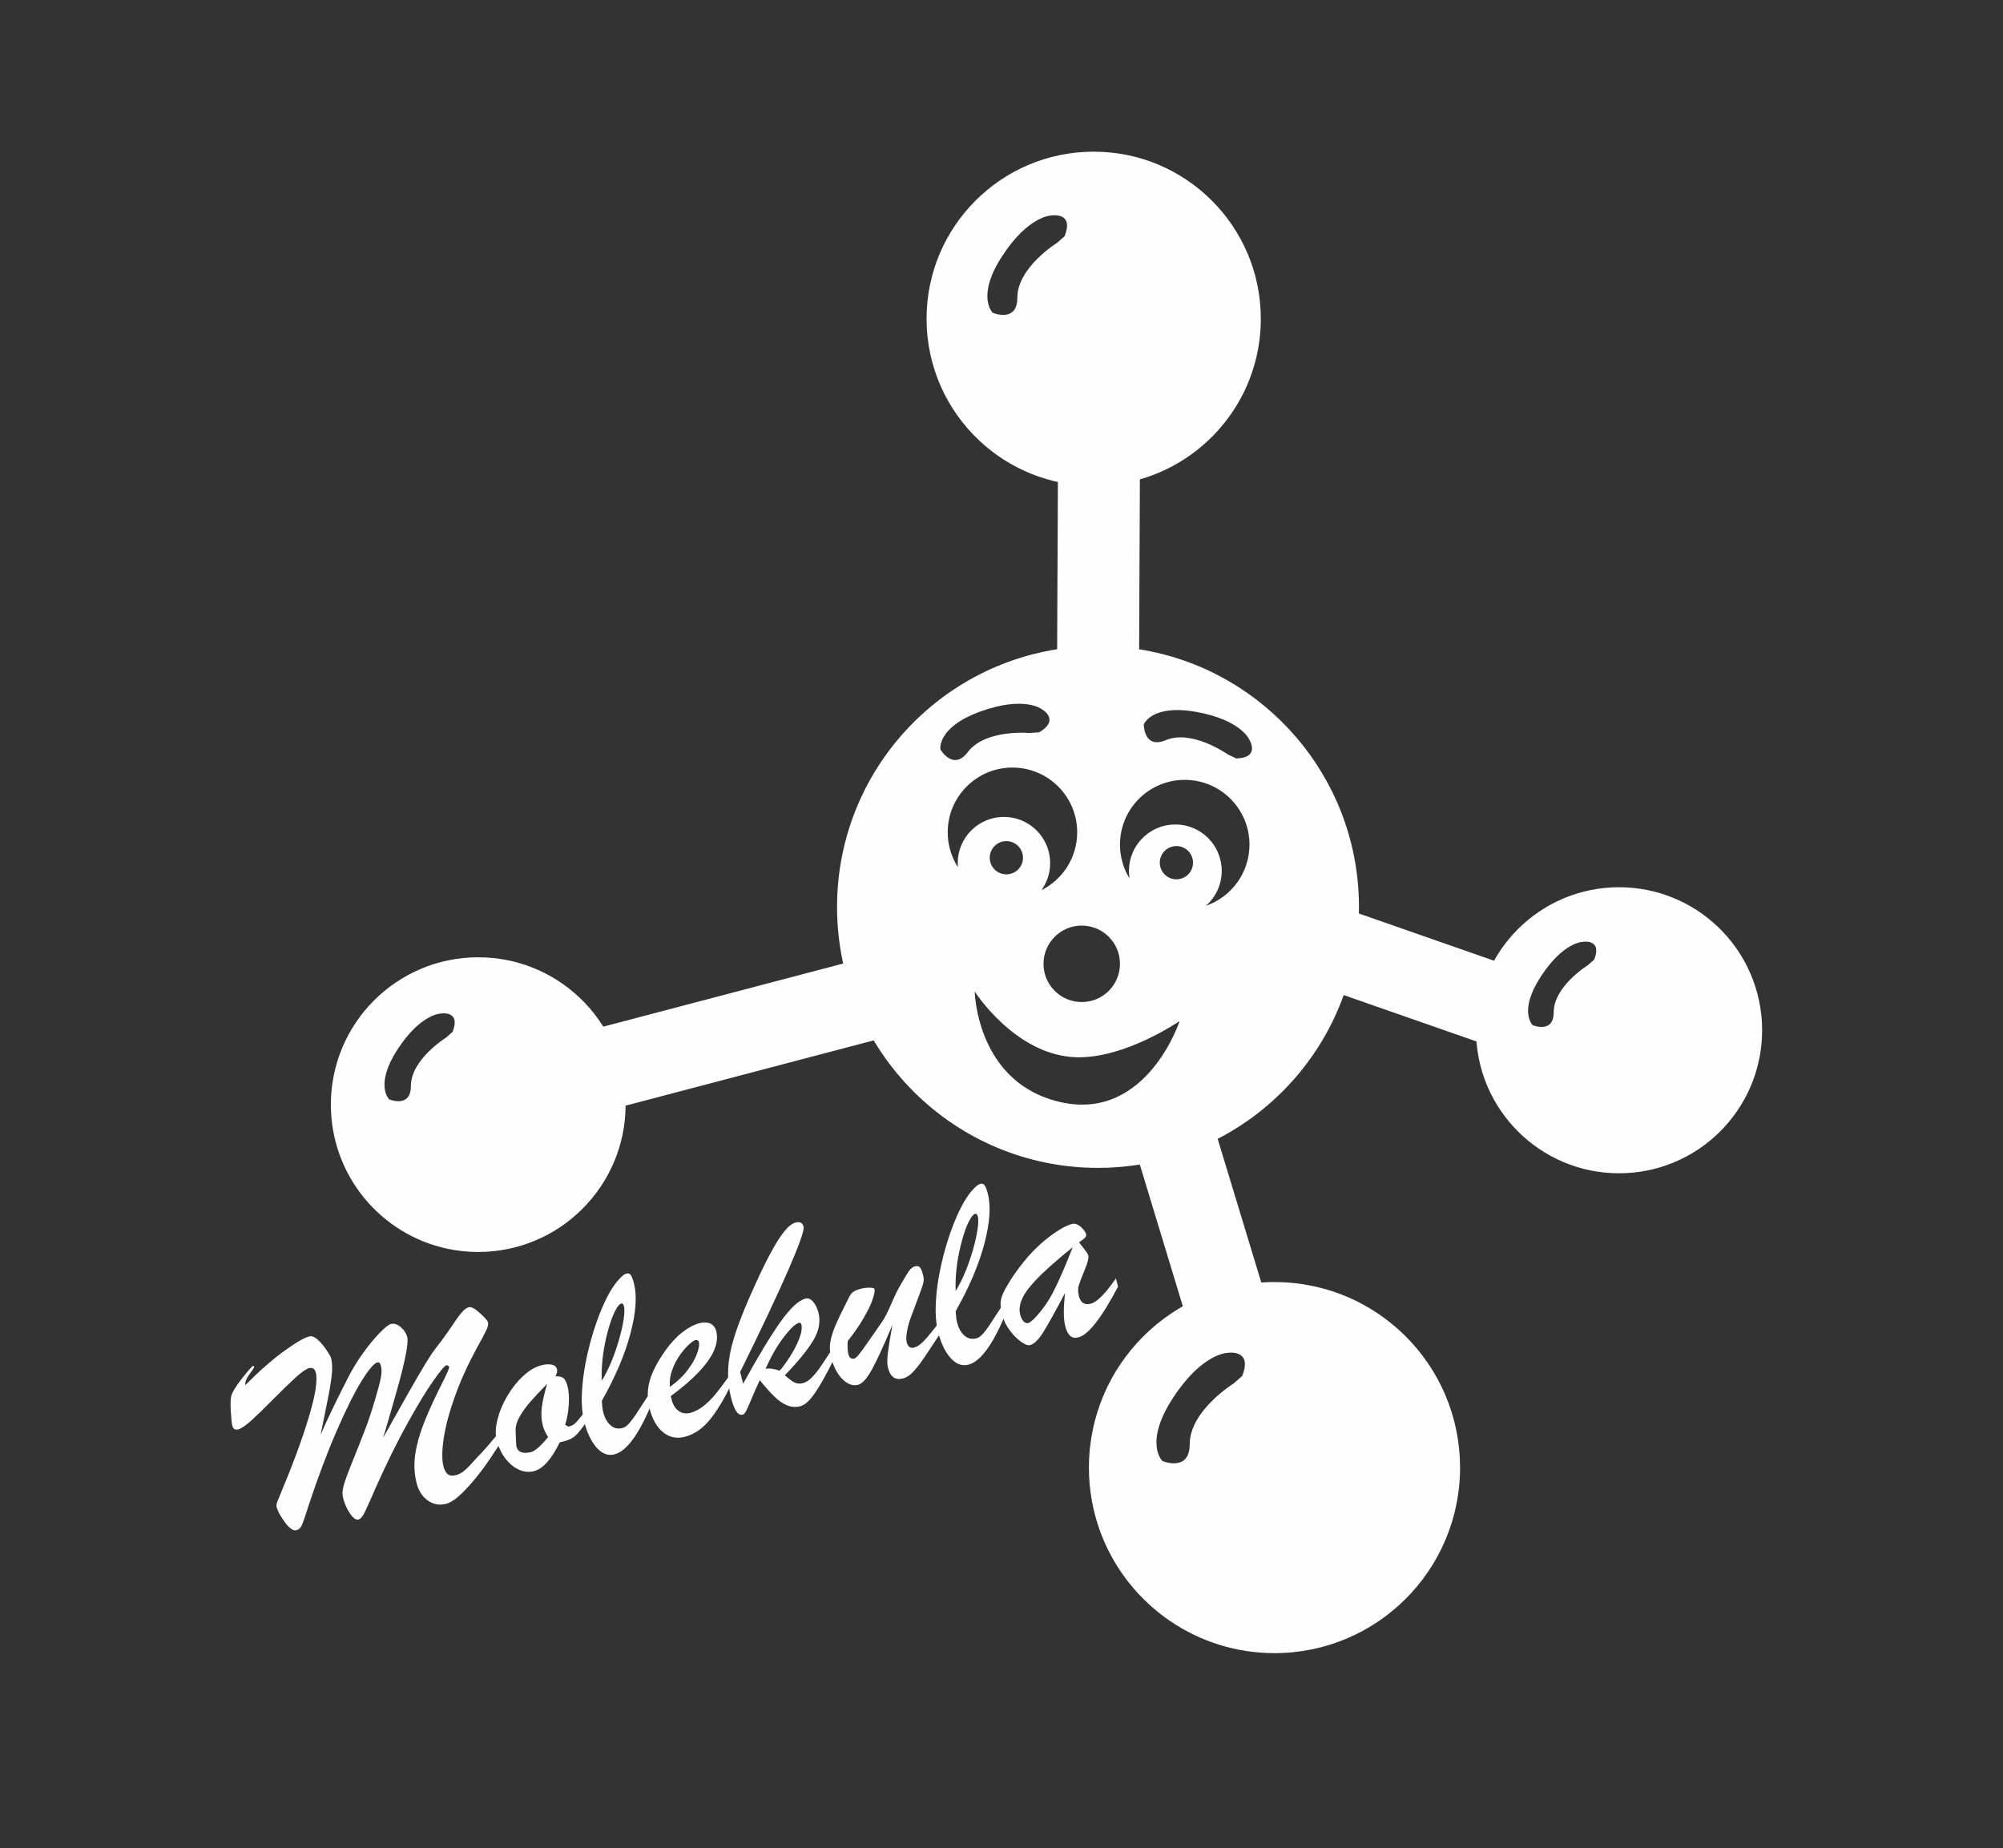 <?xml version="1.0" encoding="UTF-8"?>
<!DOCTYPE svg PUBLIC "-//W3C//DTD SVG 1.1//EN" "http://www.w3.org/Graphics/SVG/1.1/DTD/svg11.dtd">
<!-- Creator: CorelDRAW 2019 (64-Bit) -->
<svg xmlns="http://www.w3.org/2000/svg" xml:space="preserve" width="30.087mm" height="27.766mm" version="1.1" style="shape-rendering:geometricPrecision; text-rendering:geometricPrecision; image-rendering:optimizeQuality; fill-rule:evenodd; clip-rule:evenodd"
viewBox="0 0 3367.7 3107.89"
 xmlns:xlink="http://www.w3.org/1999/xlink">
 <rect x="0" y="0" width="3367.7" height="3107.89" fill="#333333" stroke="none"/>
 <defs>
  <style type="text/css">
   <![CDATA[
    .fil0 {fill:none}
    .fil2 {fill:#FEFEFE}
    .fil1 {fill:#FEFEFE;fill-rule:nonzero}
   ]]>
  </style>
 </defs>
 <g id="Vrstva_x0020_1">
  <rect class="fil0" x="-0.01" y="-0.01" width="3367.7" height="3107.89"/>
  <g id="_1777549611536">
   <polygon class="fil1" points="993.67,1731.88 1440.39,1614.33 1475.53,1747.82 1028.81,1865.37 "/>
   <polygon class="fil1" points="1777.38,1099.04 1779.44,637.11 1917.27,637.64 1915.21,1099.57 "/>
   <polygon class="fil1" points="2513.16,1762.12 2077.08,1609.78 2122.48,1479.53 2558.55,1631.88 "/>
   <polygon class="fil1" points="2010.93,2269.74 1895.79,1890.55 2010.29,1793.32 2142.81,2229.75 "/>
   <path class="fil2" d="M1646.79 741.16c-54.75,-51.26 -88.94,-124.2 -88.94,-205.1 0,-155.19 125.8,-281.01 281,-281.01 155.19,0 281,125.82 281,281.01 0,45.51 -10.82,88.48 -30.02,126.5 -46.29,91.64 -141.29,154.48 -250.98,154.48 -74.29,0 -141.83,-28.81 -192.06,-75.88zm130.4 -332.72c0,0 -66.72,41.3 -66.72,92.16 0,42.93 -41.34,25.43 -41.34,25.43 0,0 -28.61,-27.01 15.89,-95.38 44.5,-68.31 82.64,-68.31 82.64,-68.31 0,0 38.88,-6.6 22.26,34.94l-12.74 11.15z"/>
   <path class="fil2" d="M2745.48 1971.93c121.9,-11.72 217.21,-114.42 217.21,-239.41 0,-68.45 -28.6,-130.23 -74.5,-174.03 -43.16,-41.18 -101.62,-66.46 -165.99,-66.46 -132.84,0 -240.51,107.68 -240.51,240.5 0,132.84 107.67,240.52 240.51,240.52 7.85,0 15.63,-0.38 23.28,-1.11zm-76.05 -348.62c0,0 -57.13,35.36 -57.13,78.9 0,36.71 -35.36,21.76 -35.36,21.76 0,0 -24.5,-23.12 13.59,-81.61 38.09,-58.51 70.74,-58.51 70.74,-58.51 0,0 33.28,-5.64 19.04,29.93l-10.88 9.53z"/>
   <path class="fil2" d="M752.62 2100.05c-112.14,-23.68 -196.32,-123.21 -196.32,-242.42 0,-136.88 110.93,-247.8 247.77,-247.8 66.06,0 126.08,25.84 170.49,67.96 47.62,45.15 77.31,109.03 77.31,179.84 0,136.84 -110.93,247.77 -247.8,247.77 -17.64,0 -34.86,-1.85 -51.45,-5.35zm-2.9 -354.97c0,0 -58.88,36.44 -58.88,81.28 0,37.83 -36.43,22.42 -36.43,22.42 0,0 -25.22,-23.81 14.02,-84.07 39.22,-60.29 72.89,-60.29 72.89,-60.29 0,0 34.26,-5.8 19.61,30.84l-11.22 9.82z"/>
   <path class="fil2" d="M1967.76 2726.28c49.92,33.9 110.2,53.72 175.09,53.72 172.31,0 312,-139.68 312,-312.01 0,-42.5 -8.5,-83.01 -23.89,-119.93 -47,-112.78 -158.29,-192.06 -288.11,-192.06 -172.33,0 -312.01,139.69 -312.01,312 0,107.43 54.28,202.18 136.91,258.29zm106.65 -399.96c0,0 -74.12,45.87 -74.12,102.33 0,47.66 -45.9,28.24 -45.9,28.24 0,0 -31.74,-29.99 17.66,-105.89 49.41,-75.88 91.77,-75.88 91.77,-75.88 0,0 43.16,-7.31 24.7,38.83l-14.11 12.37z"/>
   <path class="fil2" d="M2097.53 1884.83c113.26,-79.35 187.34,-210.84 187.34,-359.62 0,-28.82 -2.79,-56.98 -8.09,-84.26 -39.29,-201.99 -217.17,-354.5 -430.67,-354.5 -242.32,0 -438.76,196.45 -438.76,438.76 0,242.32 196.44,438.76 438.76,438.76 93.53,0 180.22,-29.27 251.42,-79.14zm-405.49 -414.47c15.42,0 27.94,-12.5 27.94,-27.94 0,-15.42 -12.51,-27.94 -27.94,-27.94 -15.46,0 -27.95,12.51 -27.95,27.94 0,15.44 12.49,27.94 27.95,27.94zm58.85 26.68c35.71,-17.88 60.22,-54.77 60.22,-97.42 0,-60.11 -48.73,-108.84 -108.86,-108.84 -60.12,0 -108.84,48.73 -108.84,108.84 0,21.6 6.28,41.72 17.13,58.64 -0.19,-2.24 -0.3,-4.49 -0.3,-6.78 0,-42.93 34.8,-77.71 77.7,-77.71 42.94,0 77.72,34.79 77.72,77.71 0,17.01 -5.47,32.76 -14.76,45.57zm227.05 -18.35c15.42,0 27.93,-12.51 27.93,-27.94 0,-15.44 -12.5,-27.96 -27.93,-27.96 -15.45,0 -27.95,12.53 -27.95,27.96 0,15.42 12.5,27.94 27.95,27.94zm49.47 44.58c42.7,-14.73 73.37,-55.26 73.37,-102.95 0,-60.13 -48.75,-108.86 -108.88,-108.86 -60.13,0 -108.85,48.73 -108.85,108.86 0,20.92 5.9,40.46 16.13,57.05 -0.68,-4.19 -1.06,-8.5 -1.06,-12.87 0,-43.09 34.94,-78.03 78.02,-78.03 43.07,0 78,34.93 78,78.03 0,23.44 -10.35,44.47 -26.73,58.78zm-208.64 161.83c35.48,0 64.28,-28.77 64.28,-64.28 0,-35.49 -28.8,-64.29 -64.28,-64.29 -35.5,0 -64.3,28.8 -64.3,64.29 0,35.52 28.8,64.28 64.3,64.28zm-179.95 -17.81c0,0 2.7,155.45 146.18,186.49 143.5,31.03 198.39,-136.81 198.39,-136.81 0,0 -91.43,63.23 -173.56,60.96 -102.63,-2.81 -171.01,-110.63 -171.01,-110.63zm92.47 -434.65c0,0 -74.74,-6.84 -104,31.98 -24.69,32.76 -46.17,-4.37 -46.17,-4.37 0,0 -6.3,-37.07 66.98,-63.64 73.29,-26.57 102.42,-4.62 102.42,-4.62 0,0 33.47,17.32 -3.15,39.49l-16.08 1.16zm332.76 35.87c0,0 -60.1,-42.44 -103.94,-23.83 -37.02,15.7 -37.07,-26.33 -37.07,-26.33 0,0 12.85,-34.55 88.07,-21.2 75.22,13.36 89.19,46.25 89.19,46.25 0,0 19.91,31.12 -22.01,32l-14.24 -6.89z"/>
   <path class="fil1" d="M836.74 2411.84l4.01 15.76c-11.05,17.24 -20.58,31.3 -28.61,42.16 -8.04,10.88 -16.23,20.9 -24.6,30.08 -8.38,9.18 -15.54,16.03 -21.43,20.52 -5.92,4.5 -11.25,7.35 -15.96,8.55 -11.28,2.87 -21.57,1 -30.85,-5.56 -9.29,-6.56 -15.61,-16.48 -18.97,-29.74 -3.86,-15.23 -4.6,-31.11 -2.22,-47.6 2.38,-16.5 7.28,-34.15 14.66,-52.98 7.4,-18.82 17.19,-40.33 29.39,-64.49 9.09,-17.89 13.4,-27.74 12.94,-29.55 -0.27,-1.07 -0.88,-1.89 -1.84,-2.46 -0.96,-0.56 -1.89,-0.74 -2.81,-0.51 -2.89,0.74 -10.19,9.4 -21.87,25.99 -11.7,16.59 -26.09,40.26 -43.18,71.03 -17.1,30.77 -34.87,66.73 -53.29,107.9 -1.06,2.22 -4.33,9.66 -9.79,22.31 -5.47,12.66 -9.48,21.01 -12.01,25.06 -2.55,4.05 -5.04,6.39 -7.48,7.01 -4.26,1.09 -9.06,-2.29 -14.36,-10.11 -5.31,-7.82 -9.2,-16.6 -11.66,-26.35 -1.51,-5.94 -1.19,-12.85 0.96,-20.68 2.15,-7.84 7.49,-22.3 16.02,-43.35 8.52,-21.05 15.5,-38.75 20.95,-53.11 5.44,-14.36 11.07,-31.52 16.88,-51.48 4.11,-13.86 6.97,-24.79 8.59,-32.83 1.6,-8.04 1.72,-14.8 0.32,-20.27 -1.19,-4.72 -3.16,-6.74 -5.9,-6.04 -5.8,1.46 -14.73,11.95 -26.82,31.49 -12.08,19.52 -26.02,47.5 -41.84,83.96 -15.82,36.44 -31.45,77.95 -46.9,124.52 -4.89,15.84 -8.51,26.56 -10.81,32.17 -2.31,5.62 -5.6,8.97 -9.86,10.05 -5.34,1.35 -11.76,-3.07 -19.29,-13.24 -7.53,-10.17 -12.18,-18.77 -13.96,-25.78 -0.58,-2.28 -0.3,-5.03 0.84,-8.25 13.31,-31.91 24.07,-58.88 32.27,-80.9 8.19,-22.04 15.2,-42.75 20.99,-62.13 5.79,-19.39 9.59,-35.11 11.39,-47.17 1.81,-12.05 1.93,-21.2 0.35,-27.46 -1.67,-6.55 -5.47,-9.07 -11.42,-7.57 -4.87,1.24 -12.39,6.47 -22.53,15.69 -10.16,9.22 -22.81,21.51 -37.98,36.87 -15.17,15.36 -27.43,27.27 -36.8,35.73 -9.37,8.45 -16.72,13.35 -22.05,14.72 -5.03,1.26 -8.26,-0.91 -9.69,-6.56 -0.81,-3.19 -1.61,-10.81 -2.38,-22.87 -0.78,-12.04 -0.64,-20.72 0.46,-26.01 1.66,-6.92 7.79,-17.07 18.42,-30.47 10.63,-13.4 16.63,-20.27 18.01,-20.63 1.22,-0.3 1.96,0.08 2.23,1.15 0.16,0.6 -0.22,1.67 -1.13,3.19 -4.97,6.62 -8.57,11.91 -10.81,15.88 -2.24,3.97 -3.26,7.97 -3.04,11.98 23.63,-23.84 45.35,-42.93 65.16,-57.28 19.8,-14.34 33.96,-22.6 42.5,-24.76 4.26,-1.09 9.02,0.75 14.28,5.5 5.26,4.75 10.19,10.56 14.75,17.43 4.59,6.86 7.14,11.36 7.69,13.51 1.96,7.77 2.31,17.45 1.03,29.03 -1.28,11.61 -3.53,25.27 -6.75,41 -3.23,15.76 -7.21,35.4 -11.93,58.99 5.33,-12.22 10.49,-23.58 15.45,-34.08 4.96,-10.51 9.93,-20.76 14.93,-30.79 5,-10.03 10.11,-20.15 15.29,-30.4 7.01,-13.94 15.37,-27.68 25.06,-41.26 9.69,-13.57 19.07,-25.03 28.14,-34.37 9.07,-9.35 15.5,-14.51 19.31,-15.48 5.34,-1.34 10.83,0.38 16.52,5.18 5.67,4.8 9.37,10.56 11.07,17.26 1.12,4.42 0.36,13.61 -2.26,27.57 -2.62,13.98 -7.03,32.11 -13.21,54.44 -6.18,22.33 -14.51,51.2 -24.99,86.62 12.7,-22.85 25.96,-46.4 39.75,-70.66 13.8,-24.26 24.14,-42.04 30.99,-53.35 6.87,-11.31 12.75,-20.09 17.65,-26.37 6.76,-8.52 13.43,-17.55 20.01,-27.09 6.58,-9.54 11.78,-17.06 15.56,-22.57 3.81,-5.5 7.32,-9.87 10.54,-13.13 3.23,-3.25 6.45,-5.27 9.65,-6.09 3.96,-1 10.11,2.31 18.45,9.92 8.35,7.62 12.84,12.73 13.49,15.32 0.82,3.2 -0.01,7.47 -2.46,12.79 -2.47,5.32 -7.81,15.42 -16.04,30.33 -15.08,27.51 -27.38,54.5 -36.87,80.99 -9.51,26.48 -15.83,50.07 -18.94,70.72 -3.11,20.66 -3.3,36.41 -0.56,47.21 1.7,6.72 4.2,11.27 7.49,13.69 3.29,2.4 7.59,2.92 12.93,1.58 4.88,-1.23 9.18,-3.29 12.91,-6.19 3.73,-2.89 7.71,-6.66 11.98,-11.32 4.25,-4.63 8.28,-9.06 12.08,-13.26 5.44,-5.44 10.69,-11.11 15.76,-17.01 5.07,-5.91 9,-10.57 11.8,-13.94 2.79,-3.39 4.88,-5.82 6.29,-7.31z"/>
   <path class="fil1" d="M919.92 2327.25c-10.72,10.82 -19.8,20.46 -27.22,28.91 -7.42,8.46 -13.47,16.63 -18.1,24.55 -4.66,7.9 -7.23,15.33 -7.75,22.27 0.53,18.03 0.96,27.74 1.31,29.1 2.54,10.06 10.82,13.31 24.85,9.76 6.55,-1.67 16.1,-10.08 28.63,-25.26 -4.41,-6.51 -7.44,-13.04 -9.1,-19.59 -2.44,-9.6 -2.94,-19.89 -1.51,-30.88 1.43,-10.98 4.4,-23.94 8.89,-38.86zm62.32 48.18l3.88 15.32c-7.75,11.69 -14.27,19.83 -19.6,24.42 -5.32,4.6 -13.77,8.04 -25.35,10.32 -13.87,28.5 -28.34,44.65 -43.43,48.48 -8.53,2.16 -17.01,1.32 -25.45,-2.55 -8.44,-3.85 -15.99,-10.13 -22.65,-18.83 -6.67,-8.69 -11.53,-19.05 -14.57,-31.09 -2.47,-9.75 -1.98,-21.39 1.49,-34.92 3.46,-13.52 9.03,-26.74 16.71,-39.63 7.68,-12.89 16.58,-23.99 26.71,-33.29 10.13,-9.29 20.24,-15.22 30.29,-17.77 7.16,-1.81 13.08,-2.14 17.75,-0.96 4.68,1.16 7.52,3.73 8.52,7.69 0.78,3.04 -0.09,7 -2.59,11.84 6.09,-0.25 10.57,0.77 13.42,3.06 2.84,2.27 5.22,7.15 7.11,14.62 1.86,7.3 2.48,16.97 1.87,28.96 -0.6,11.99 -2.64,23.62 -6.12,34.88l5.16 3.07 3.44 -0.86c2.59,-0.66 4.98,-1.95 7.16,-3.88 2.18,-1.94 4.09,-3.88 5.7,-5.83 1.61,-1.94 5.14,-6.29 10.57,-13.02z"/>
   <path class="fil1" d="M1011.76 2321.97c5.94,-9.77 11.36,-20.55 16.24,-32.33 4.88,-11.8 9.17,-24.14 12.86,-37.09 3.69,-12.93 6.27,-24.36 7.73,-34.31 1.44,-9.93 1.6,-17.19 0.44,-21.76 -0.88,-3.51 -2.55,-4.96 -4.99,-4.34 -0.92,0.24 -2.45,1.53 -4.62,3.85 -7.37,9.98 -14.02,27.52 -19.99,52.63 -5.95,25.12 -8.52,49.57 -7.67,73.35zm78.77 23.82l4.29 16.91c-21.14,50.3 -41.69,77.96 -61.66,83.03 -10.82,2.74 -20.81,-1.01 -29.98,-11.26 -9.17,-10.24 -16.19,-24.97 -21.05,-44.17 -3.94,-15.55 -4.97,-34.94 -3.08,-58.2 1.89,-23.27 6.17,-47.47 12.86,-72.6 6.68,-25.14 14.54,-47.56 23.57,-67.29 9.02,-19.71 18.35,-34.28 27.96,-43.69 3.88,-3.92 7.11,-6.19 9.7,-6.85 3.2,-0.81 5.69,0.07 7.48,2.61 1.77,2.55 3.54,7.25 5.27,14.11 5.37,21.18 3.36,49.37 -6.03,84.61 -9.41,35.22 -25.42,72.81 -48.05,112.78 0.48,8.31 1.26,14.6 2.35,18.86 2.47,9.75 6.57,17.15 12.31,22.17 5.73,5.04 12.33,6.6 19.8,4.71 3.81,-0.96 7.56,-3.49 11.22,-7.58 3.67,-4.1 7.39,-8.98 11.14,-14.63 3.76,-5.65 11.06,-16.83 21.9,-33.53z"/>
   <path class="fil1" d="M1126.28 2332.34c12.37,-8.81 22.42,-18.41 30.17,-28.81 7.73,-10.39 13.02,-19.8 15.84,-28.22 2.81,-8.42 3.79,-14.29 2.94,-17.65 -0.9,-3.5 -2.93,-4.86 -6.13,-4.04 -2.74,0.69 -6.76,3.58 -12.04,8.64 -5.28,5.07 -10.38,11.24 -15.27,18.48 -4.89,7.23 -8.89,15.3 -11.99,24.2 -3.1,8.9 -4.28,18.02 -3.51,27.4zm1.48 15.44l1.46 5.72c2.28,8.99 6.27,15.45 11.95,19.35 5.7,3.91 12.12,4.96 19.29,3.15 7.47,-1.89 14.76,-5.62 21.87,-11.15 7.11,-5.53 13.9,-12.2 20.35,-19.99 6.46,-7.8 14.17,-18.03 23.12,-30.68l3.53 13.95c-11.97,25.09 -24.08,45.06 -36.37,59.94 -12.29,14.88 -26.2,24.28 -41.75,28.22 -13.57,3.45 -25.63,0.9 -36.22,-7.6 -10.6,-8.51 -18.21,-21.9 -22.85,-40.18 -4.05,-16.01 -4.01,-31.48 0.16,-46.38 4.16,-14.93 12.87,-31.77 26.11,-50.55 9.08,-12.83 18.69,-23.21 28.84,-31.14 10.15,-7.92 19.72,-13.03 28.72,-15.31 7.15,-1.81 13.25,-1.61 18.28,0.6 5.01,2.22 8.36,6.6 10.02,13.15 2.43,9.59 1.28,20.07 -3.47,31.41 -4.75,11.34 -13.29,23.56 -25.62,36.65 -12.33,13.11 -28.14,26.73 -47.43,40.85z"/>
   <path class="fil1" d="M1310.81 2305.03c4.84,-5.27 10.53,-13.01 17.11,-23.19 6.58,-10.19 11.82,-20.36 15.75,-30.51 3.91,-10.15 5.14,-18.13 3.66,-23.92 -0.62,-2.44 -1.99,-3.38 -4.12,-2.84 -5.8,1.47 -14.34,9.56 -25.61,24.26 -11.27,14.7 -21.42,32.43 -30.42,53.2 5.8,-1.47 13.67,-0.46 23.63,3.01zm87.34 -34.54l3.88 15.3c-12.01,24.31 -22.51,43.06 -31.48,56.28 -8.98,13.22 -17.35,20.82 -25.11,22.79 -7.48,1.89 -14.79,1.39 -21.92,-1.5 -7.14,-2.9 -14.09,-7.61 -20.88,-14.18 -6.77,-6.55 -15.19,-15.93 -25.25,-28.14 -5.34,11.57 -10.08,22.31 -14.23,32.19 -4.13,9.89 -7.07,16.51 -8.83,19.88 -1.73,3.35 -3.6,5.29 -5.57,5.79 -4.12,1.04 -7.76,-0.82 -10.92,-5.62 -3.16,-4.8 -6.01,-12.22 -8.56,-22.29 -3.48,-13.71 -5.18,-27.34 -5.14,-40.89 0.06,-13.57 1.63,-27.14 4.76,-40.75 3.12,-13.6 7.75,-28.6 13.89,-45 6.15,-16.4 13.31,-33.75 21.48,-52.03 11.27,-25.25 21.24,-46.05 29.91,-62.46 8.65,-16.36 16.59,-29.09 23.77,-38.12 7.2,-9.06 13.77,-14.32 19.72,-15.83 7.31,-1.86 11.8,0.49 13.45,7.05 1.42,5.63 -6.91,29.37 -25.02,71.17 -18.1,41.82 -45.32,99.52 -81.64,173.11l4.98 19.66c25.21,-45.79 46.08,-80.36 62.63,-103.69 16.54,-23.33 30.61,-36.47 42.2,-39.41 4.72,-1.19 9.08,0.66 13.08,5.57 4.01,4.9 6.93,11.01 8.79,18.32 3.78,14.94 0.9,30.39 -8.69,46.35 -9.57,15.98 -25.53,35.55 -47.87,58.74 6.3,5.69 11.61,9.66 15.89,11.9 4.31,2.24 9.12,2.68 14.46,1.32 4.72,-1.2 9.42,-4.09 14.09,-8.67 4.68,-4.6 9.26,-10.05 13.73,-16.38 4.48,-6.34 11.26,-16.49 20.37,-30.47z"/>
   <path class="fil1" d="M1500.5 2227.99c-14.67,34.87 -26.2,59.93 -34.58,75.18 -8.38,15.27 -16.23,23.82 -23.54,25.67 -5.8,1.48 -11.73,0.43 -17.83,-3.15 -6.09,-3.56 -11.51,-9.08 -16.24,-16.55 -4.73,-7.47 -8.28,-15.86 -10.63,-25.16 -1.54,-6.09 -2.36,-11.72 -2.45,-16.89 -0.1,-5.16 0.72,-11.08 2.42,-17.76 1.72,-6.67 4.33,-14.11 7.86,-22.31 3.51,-8.18 7.98,-17.58 13.4,-28.22 3.22,-6.49 5.94,-11.95 8.13,-16.4 2.19,-4.45 4.61,-7.7 7.28,-9.75 2.64,-2.05 7.3,-3.93 14.01,-5.63 4.88,-1.23 9.68,-1.76 14.43,-1.59 4.76,0.17 7.3,0.95 7.64,2.32 0.69,2.75 -0.29,8.27 -2.97,16.58 -2.69,8.31 -7.71,18.86 -15.09,31.67 -7.38,12.83 -16.36,25.84 -26.96,39.08 -0.62,9.73 -0.31,16.96 0.88,21.67 1.66,6.56 5,9.2 10.04,7.92 1.82,-0.47 4.48,-2.8 7.95,-7.01 3.47,-4.2 9.14,-12.05 17.02,-23.53 7.88,-11.5 14.99,-21.68 21.32,-30.59 4.63,-6.68 9.56,-16.17 14.81,-28.45 5.23,-12.27 9.63,-21.61 13.2,-28.03 8.26,-14.75 14,-24.43 17.2,-29.06 3.21,-4.62 6.73,-7.42 10.53,-8.38 3.66,-0.93 6.41,-0.41 8.29,1.54 1.87,1.95 3.7,6.45 5.48,13.44 0.81,3.2 1.15,5.88 1.06,8.01 -0.12,2.13 -0.73,5 -1.84,8.61 -1.12,3.62 -3.5,10.33 -7.17,20.18 -3.67,9.85 -8.01,21.5 -13.04,34.93 -2.72,7.19 -4.76,14.79 -6.13,22.85 -1.37,8.05 -1.58,13.9 -0.66,17.56 2,7.92 6.15,11.1 12.39,9.51 5.17,-1.31 10.66,-4.98 16.44,-10.98 5.76,-6.01 14.33,-16.38 25.68,-31.09l3.88 15.32c-13.64,20.98 -23.81,36.28 -30.43,45.91 -6.65,9.63 -12.6,17.15 -17.9,22.53 -5.28,5.4 -10.75,8.81 -16.38,10.24 -12.8,3.23 -21.13,-2.75 -24.99,-18 -1.47,-5.79 -1.54,-14.08 -0.22,-24.87 1.31,-10.8 3.88,-26.57 7.7,-47.34z"/>
   <path class="fil1" d="M1606.76 2171.14c5.94,-9.78 11.37,-20.56 16.25,-32.34 4.88,-11.79 9.17,-24.13 12.86,-37.07 3.69,-12.95 6.27,-24.38 7.72,-34.33 1.46,-9.93 1.6,-17.19 0.45,-21.76 -0.9,-3.5 -2.56,-4.95 -5,-4.33 -0.91,0.22 -2.45,1.52 -4.61,3.86 -7.38,9.96 -14.02,27.5 -19.99,52.62 -5.97,25.11 -8.52,49.56 -7.68,73.35zm78.78 23.82l4.29 16.9c-21.15,50.3 -41.71,77.97 -61.66,83.03 -10.82,2.74 -20.82,-1.01 -29.99,-11.25 -9.16,-10.24 -16.19,-24.97 -21.05,-44.18 -3.93,-15.54 -4.96,-34.94 -3.07,-58.2 1.88,-23.27 6.17,-47.46 12.85,-72.6 6.69,-25.13 14.55,-47.55 23.57,-67.29 9.03,-19.71 18.36,-34.28 27.97,-43.69 3.87,-3.91 7.11,-6.18 9.69,-6.85 3.21,-0.81 5.7,0.07 7.48,2.62 1.78,2.55 3.54,7.24 5.28,14.1 5.36,21.19 3.36,49.4 -6.04,84.62 -9.4,35.22 -25.41,72.81 -48.05,112.77 0.49,8.31 1.28,14.6 2.36,18.86 2.47,9.76 6.57,17.15 12.3,22.17 5.74,5.04 12.35,6.62 19.81,4.71 3.81,-0.95 7.54,-3.49 11.22,-7.58 3.67,-4.1 7.38,-8.97 11.13,-14.63 3.76,-5.64 11.07,-16.82 21.92,-33.52z"/>
   <path class="fil1" d="M1803.6 2097.39c-35.02,28.2 -59.35,50.73 -72.98,67.65 -13.64,16.91 -18.75,32.08 -15.35,45.49 1.24,4.88 3.09,8.66 5.55,11.36 2.46,2.71 5.15,3.69 8.05,2.95 1.67,-0.43 4.38,-2.24 8.1,-5.46 13.61,-13.51 25.11,-29.52 34.53,-48.04 9.41,-18.52 20.1,-43.17 32.09,-73.95zm-103.12 52.91c17.84,-26.91 36.36,-48.22 55.57,-63.96 19.2,-15.73 34.73,-25.09 46.63,-28.12 3.19,-0.82 6.5,-0.24 9.93,1.73 3.41,1.97 6.36,4.52 8.86,7.61 2.48,3.1 3.94,5.48 4.37,7.15 0.69,2.74 0.13,5.05 -1.67,6.87 -1.81,1.84 -5.15,4.34 -10.01,7.52 1.68,2.18 3.84,4.96 6.48,8.34 2.65,3.38 4.72,6.13 6.23,8.27 1.52,2.13 2.51,4.11 2.97,5.94 0.93,3.65 -1.03,11.41 -5.9,23.26 -4.86,11.86 -8.17,20.53 -9.95,26 -1.77,5.48 -1.79,11.65 -0.06,18.5 2.85,11.28 9.47,15.6 19.83,12.97 10.67,-2.7 24.82,-16.91 42.46,-42.63l3.56 13.95c-27.71,52.61 -49.87,81 -66.48,85.2 -5.95,1.52 -10.67,0.65 -14.17,-2.61 -3.49,-3.25 -6.22,-8.67 -8.14,-16.3 -3.06,-12.03 -3.13,-30.59 -0.25,-55.65 -15.98,30.32 -28.07,52.08 -36.24,65.27 -8.18,13.17 -15.77,20.65 -22.78,22.43 -3.36,0.85 -8.27,-0.97 -14.77,-5.5 -6.49,-4.51 -12.85,-10.88 -19.08,-19.12 -6.22,-8.24 -10.59,-17.32 -13.1,-27.22 -1.81,-7.15 -2.65,-13.31 -2.5,-18.46 0.16,-5.15 1.58,-10.75 4.26,-16.78 2.69,-6.03 7.33,-14.26 13.92,-24.69z"/>
  </g>
 </g>
</svg>
